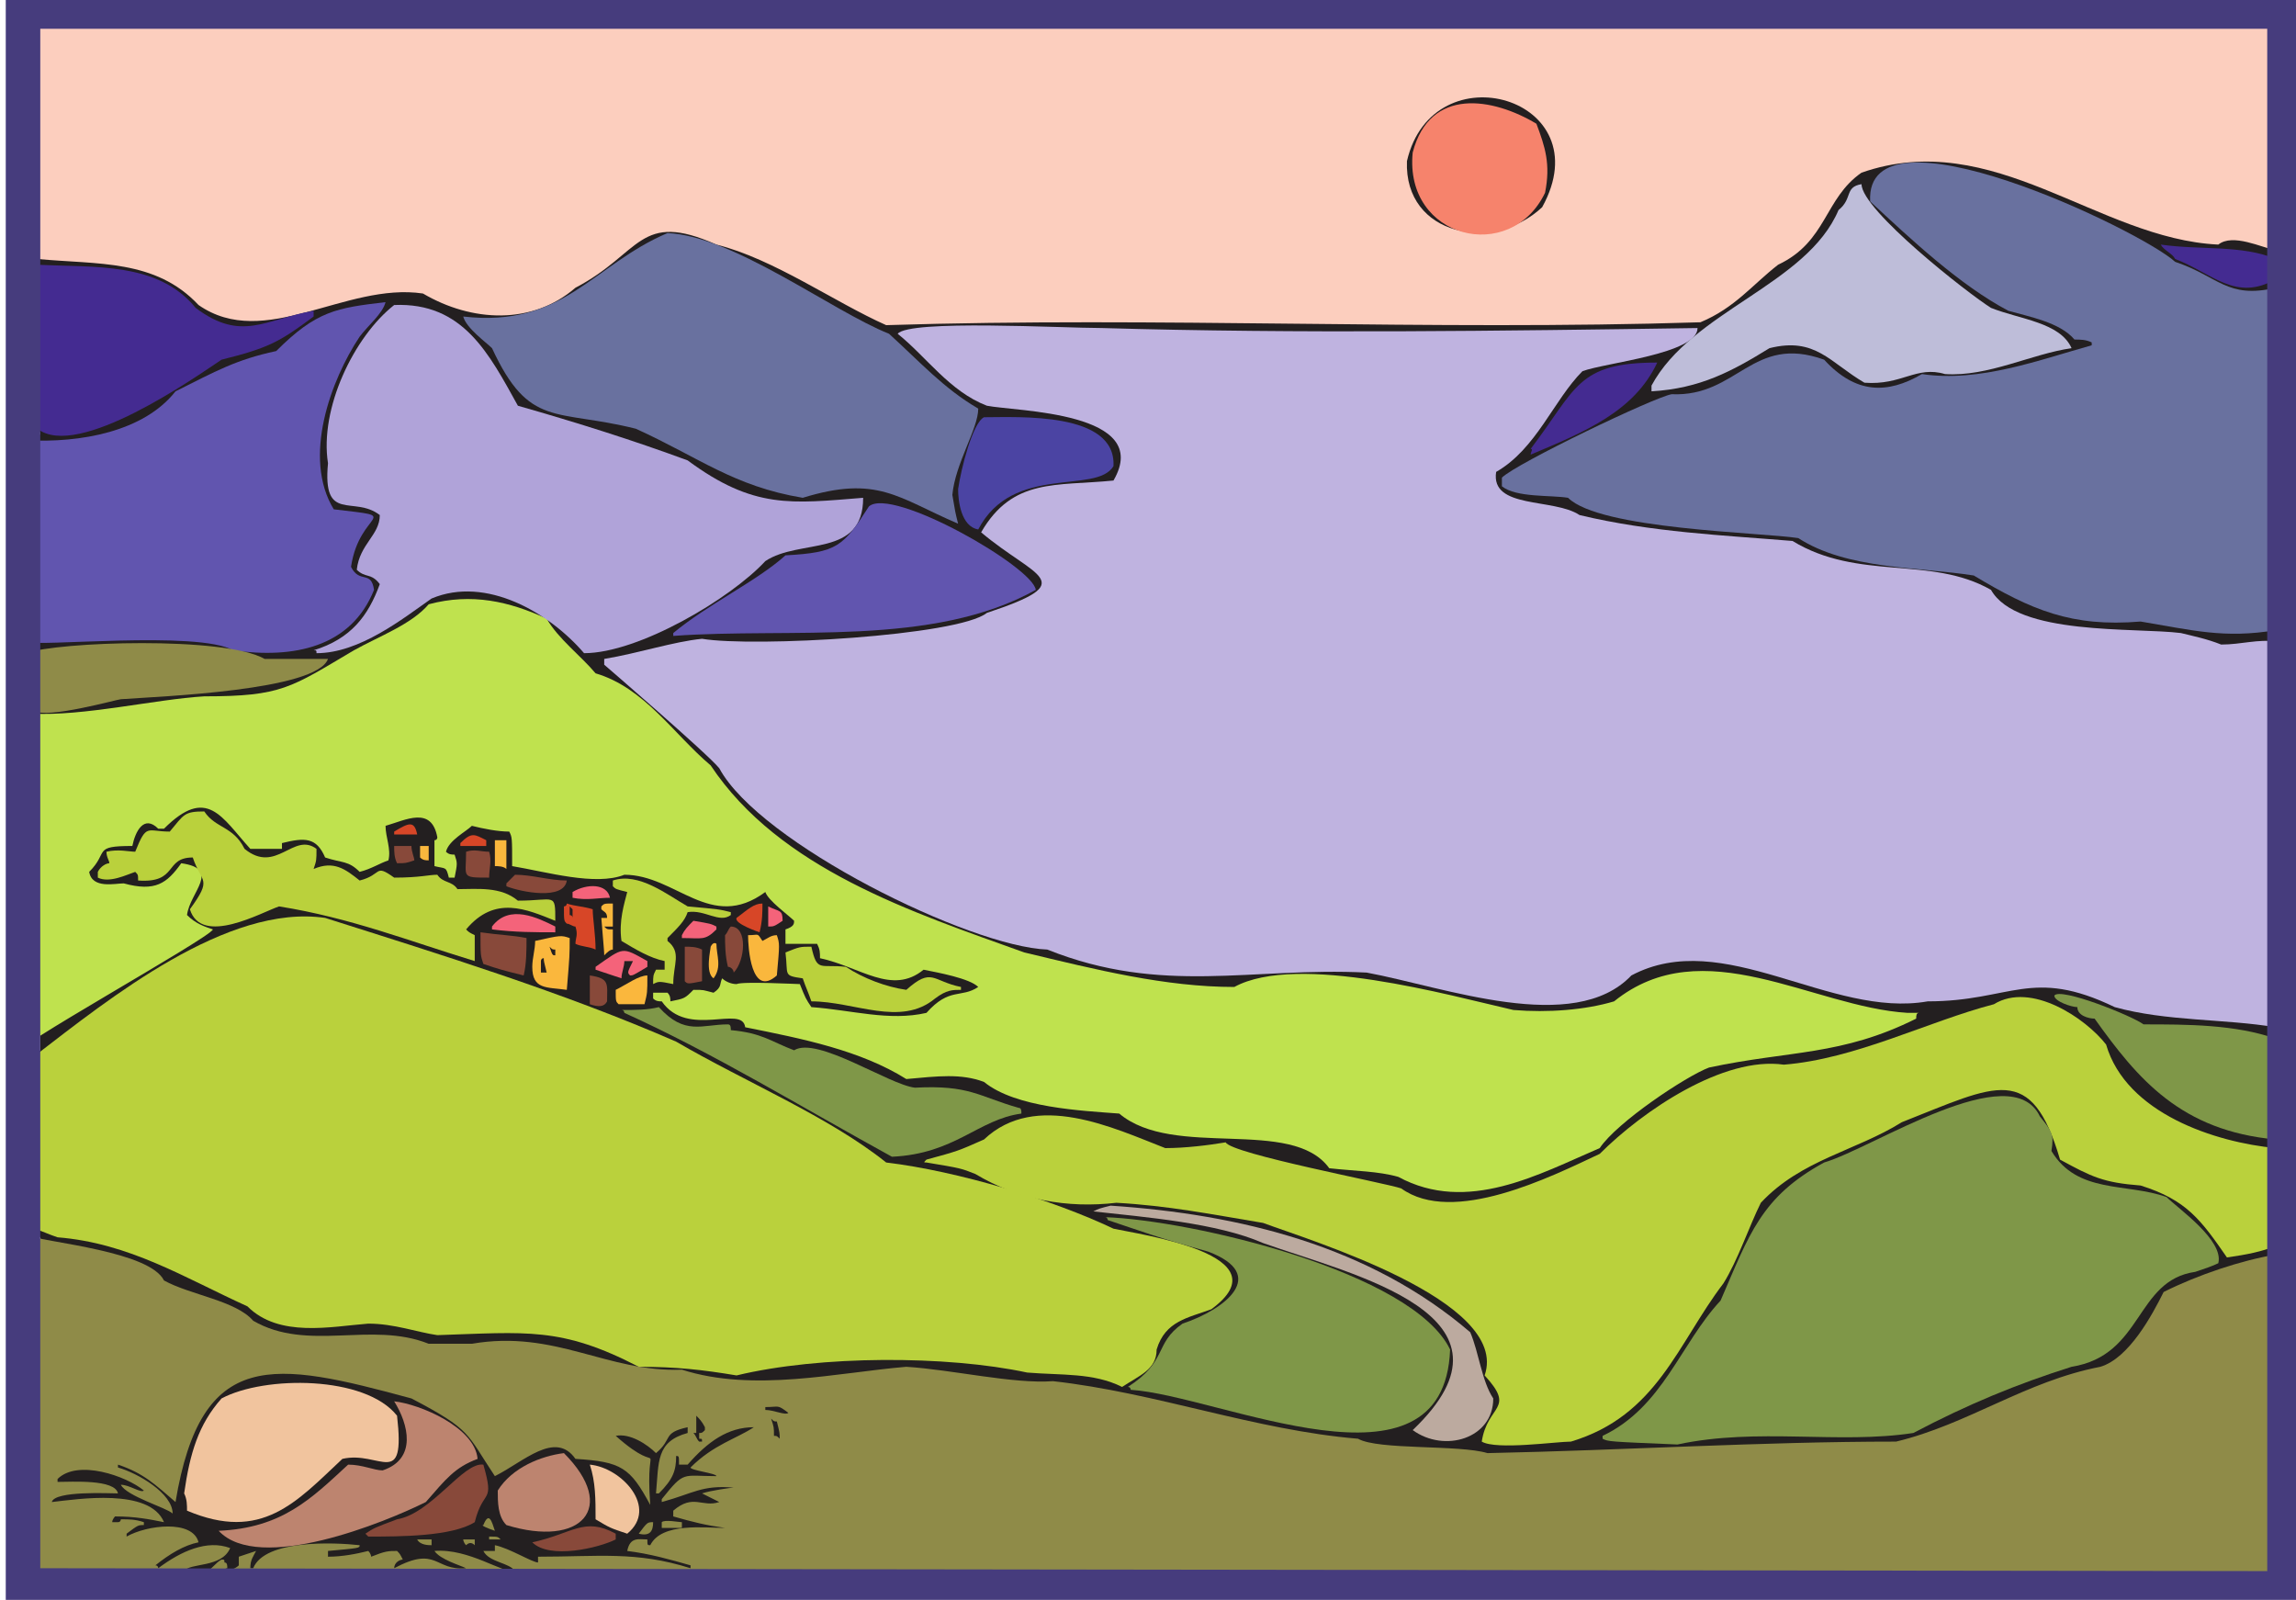 <svg xmlns="http://www.w3.org/2000/svg" width="598.5" height="417"><path fill="#231f20" fill-rule="evenodd" d="M7.5 66.75C7.5 48 8.25 48 8.25 3c0 0 .75.75 1.5.75 195.75 0 390-1.5 584.25-3.75.75 0 .75.75.75.75v64.5c6.75 3-1.5 2.25.75 8.25-.75 86.25-.75 86.25 0 90 2.25 0-.75 1.5 1.5 1.5 0 .75-.75.75-.75 1.5-1.5 0 1.5-.75-.75-.75-.75 2.25-.75 2.25 0 102.75 2.25 3 .75 4.5 0 3v24l.75.75c2.25-2.25 0 0-.75 1.5-.75 7.5 0 17.25 0 26.25 0 1.5 4.5 0 0 2.25-2.25 27.75 4.5 57.75 0 86.25-1.5 1.5-462 3-574.5 1.5-3.75 0-24-.75-9.75-1.5 0-86.25 0-86.25-.75-90-10.5-5.25-10.5-6.75 0-3V276c-18.75 2.25-2.25 0 0-2.25-.75-82.5-.75-82.5-.75-87-6-2.25-12.75-1.5-.75-2.25.75-9 .75-9 0-15-2.25-3-15-5.25 0-2.25v-52.5c6-3.75-9.75-6.75 0-3C9 78 9 78 8.25 69c0-2.25-9-1.5-.75-2.25"/><path fill="#fccebe" fill-rule="evenodd" d="M9.75 6.75c.75-.75.75-.75.75-1.5C66.75 4.5 66.75 4.5 582 1.5c3.75 0 7.5.75 11.25.75v63c-3.75-.75-11.25-4.5-15-1.5-31.5-1.5-58.5-30.75-93-18.75-9.75 6.75-9 18-21.75 24-6.75 5.25-11.25 11.25-20.25 15-70.5 2.25-141-1.5-212.25.75-13.5-6-29.25-17.25-44.25-21C166.5 54.75 167.25 66 150 75c-11.25 9.75-27 9-39.75 1.5-20.25-3-41.25 15-58.5 3-11.25-12-26.25-10.5-42-12C9 46.5 9 27 9.75 6.75"/><path fill="#231f20" fill-rule="evenodd" d="M.75 347.25c-.75 3-.75 6-.75 9 0-3 0-6 .75-9m0 21.75C0 370.5 0 371.25 0 372c0-.75 0-1.5.75-3"/><path fill="#442b91" fill-rule="evenodd" d="M9.75 69c15 .75 31.5-.75 41.25 11.25 12 9 18 3 30.75.75v1.5c-9 6.75-12 8.25-24 11.25-6.75 4.5-37.5 26.25-48 18-.75-1.5 0-33.75 0-42.75"/><path fill="#6155af" fill-rule="evenodd" d="M6.75 114.75c14.25.75 30.75-2.25 39-12.75C56.25 96.75 61.5 93.75 72 91.5 82.5 81 87.75 80.25 100.5 78.75c-.75 3-4.5 6-6.75 9-7.5 11.25-15 31.5-6.75 45 18.75 2.25 6.75 0 4.5 15 2.25 4.5 5.25.75 6 6-6 15-21 18-36.75 15.75-9-5.25-52.5-.75-53.25-2.25 0-17.25 0-35.25-.75-52.5"/><path fill="#8f8b48" fill-rule="evenodd" d="M6.75 170.25c8.25-3 51.75-4.5 62.25 1.5h16.5c-3 8.25-43.5 9.75-54 10.5-.75 0-19.5 5.25-22.5 3 0 0 0-.75.75-.75h-3v-14.25"/><path fill="#bfe24e" fill-rule="evenodd" d="M8.25 186c13.5.75 32.25-3.75 45-4.5 20.25 0 22.5-2.25 39-12 6.75-3.75 15-6.75 19.5-12 11.25-3 21-.75 30.75 3.75 3 5.25 9 9.75 12.75 14.25 12.75 3.75 20.25 15.75 30 24 18 27 52.5 38.25 81.75 48.75 18.75 4.5 36.75 9 54.75 9 16.5-9 56.25 2.25 72.75 6 9 .75 18.75 0 26.25-2.25 23.25-18.75 51.75 1.5 76.5 3h3c-.75 0-.75.75-.75 1.5-19.5 9.75-33 8.25-54 12.75-6 2.25-24 14.25-28.5 21-15.75 6.75-34.5 17.25-52.5 7.5-5.25-1.5-11.25-1.5-18-2.25-9.75-13.5-40.5-2.25-54.75-14.25-9.75-.75-27-1.5-35.25-8.25-6-2.25-12-1.5-20.25-.75-12-7.5-27-10.5-42-13.5-.75-6-15 3-21.75-6.75-.75 0-1.5 0-2.25-.75v-1.5H174c.75.75.75 1.5.75 2.25 3.75-.75 3.75-.75 6-3 3 0 2.25 0 5.25.75 2.25-1.5 1.5-2.25 2.25-3.75.75.75 2.25 1.5 3.75 1.5 1.5-.75 15.75 0 16.5 0 1.5 3.75 1.5 3.75 3 6 10.5.75 20.25 3.75 30 1.5 6-6.75 9-3.75 13.5-6.75-2.25-2.25-10.5-3.75-14.25-4.5-8.25 6.75-16.5-.75-27-3 0-1.5 0-2.25-.75-3.75h-8.25v-3.75c2.25-.75 2.25-1.5 2.25-2.25-1.5-1.5-6.75-5.25-7.5-7.5-14.25 10.5-23.25-4.5-36.75-4.5-7.5 3-20.25-.75-29.25-2.25 0-7.5 0-7.5-.75-9-3 0-6.75-.75-9.75-1.5-1.5 1.5-6 3.75-6.75 6.75.75.75 1.5.75 2.25.75.75 2.25.75 2.25 0 6H117c-.75-3-.75-2.25-3.75-3V219c.75 0 .75-.75.75-.75-1.5-8.25-8.25-4.5-13.5-3 0 3 1.5 6 .75 9-2.25.75-4.5 2.25-7.5 3-3-3-4.5-2.25-9-3.75-2.25-5.25-5.25-5.25-11.25-3.75v1.5h-8.25C57.75 213 54 204.75 42.75 216h-1.5c-3.75-3.75-6 .75-6.75 4.5-10.5 0-6 1.5-11.25 6.75.75 4.5 6.75 3 9 3 8.25 2.25 11.25 0 15-5.25 10.5 1.5 2.25 7.5 1.5 13.5 2.25 2.25 4.5 3 6.75 3.75-.75 2.25-56.25 33-49.5 31.5 0-28.5 3-59.25 2.25-87.75"/><path fill="#bad13c" fill-rule="evenodd" d="M9 275.25c19.5-15 50.25-39.75 75.75-36 30.75 9.75 62.25 19.5 91.5 32.25C194.25 282 216 291 231 303c18.75 2.25 43.5 9.75 59.25 17.25 6.75 1.5 45 6.75 25.5 21-6 2.25-12 3-14.25 10.5 0 5.25-4.5 6.75-9 9.75-7.5-3.75-15.75-3-24.75-3.75-21-4.5-54-4.5-75.75.75-9-1.5-15.75-2.25-25.5-2.25-20.25-10.5-29.25-9-52.5-8.25-5.25-.75-11.25-3-18-3-9.75.75-23.25 3.75-31.5-4.5C48 333 33.75 324 15 322.5c-2.25-.75-3.75-1.5-6-2.25v-45"/><path fill="#8f8b48" fill-rule="evenodd" d="M5.25 321.75c8.25 2.25 33.75 4.5 37.5 12C49.5 337.5 61.5 339 66 344.25c14.25 8.25 30.75 0 45.75 6H123c21.75-3.75 35.25 7.5 54.75 6.75 18.75 6 40.5.75 58.5-.75 12 .75 27.75 4.5 38.25 3.75 27 3 52.5 12.75 79.5 15 5.25 3 26.25 1.5 33.75 3.75 36-.75 71.25-3 106.5-3C513 371.25 528 360 547.5 356.25c7.5-2.25 13.5-13.5 16.5-19.5 9-4.5 20.25-8.25 29.25-9.75.75 5.25.75 5.25.75 78.75.75 2.25.75 3.75-.75 6-16.5 0-33.75 0-50.25.75-460.5 0-489.75 3-489-3 1.5-.75 2.25-2.25 3.75-3 .75 0 .75 0 .75.75.75 0 .75.75.75 1.5-.75 0-.75.75-1.5.75 2.25 0 3.75-.75 4.5-1.5v-2.25l4.5-1.5c-.75 1.5-1.5 2.25-1.5 4.5H66c3-7.5 21-6.75 27.75-6 0 .75 0 .75-8.25 1.5v1.5c3.75 0 7.5-.75 10.5-1.5.75.75.75 1.5.75 1.5 3.75-1.5 4.5-1.5 6.75-1.5.75.75.75.75 1.5 2.25-.75 0-2.25.75-2.25 2.25 11.25-6 10.5.75 18.75 0-1.5-.75-6.75-2.25-8.25-4.5 9-.75 18 6 21 5.25-1.5-2.25-6.75-2.25-8.25-5.25h3v-1.5c3.75.75 9.75 4.5 11.25 4.5v-1.5c15.75 0 25.5-1.5 39.75 3V408c-5.25-1.5-10.5-3-16.5-3.75.75-3.75 3-3 5.25-3 0 1.5 0 1.5.75 1.5 3-6 14.25-4.5 19.5-4.5-5.25-.75-8.25-1.5-13.5-3v-1.5c5.25-4.5 7.5-.75 12-2.25l-4.5-2.25c2.25-.75 7.5-1.5 8.25-1.5-8.25-.75-10.5 1.5-18.75 3.75v-.75c6-7.5 5.25-6 14.25-6 0-.75-6.75-1.5-6.75-2.25 6-6 12-7.5 16.5-10.5-6.75 0-12 3.75-17.25 9.75H177c0-2.25 0-2.25-.75-2.25 0 3.75-.75 6-4.5 9.75H171c.75-8.25 0-13.5 8.25-15.75V372c-6.75 1.5-3.75 3-8.25 6.75-2.25-2.25-6.75-5.25-10.5-4.5 13.5 12 7.5-2.25 9 18-5.25-9.75-7.5-11.25-19.5-12-5.25-7.5-13.5.75-21 4.5-7.5-11.25-6-12-21.75-20.25-36-9.75-54.75-13.5-61.5 27-5.25-4.5-8.25-7.5-15-9.75v.75C36 384 45 389.25 45 394.5c-1.5-1.5-12-4.5-13.5-7.5 2.25 0 5.25 2.25 6 1.5-4.5-3.75-17.25-8.25-22.5-3v.75c3.75 0 15-.75 15.75 3-2.25 0-16.5-.75-17.25 2.25 6.75-.75 25.5-3.75 29.25 5.25-3.75-.75-7.5-1.5-12.75-1.5 0 0-.75.75-.75 1.5h1.5c.75 0 .75-.75.75-.75 2.25 0 3.75 0 6 .75v.75c-1.5 0-1.5 0-4.5 2.25v.75c5.25-3 17.25-4.5 18.75 1.5-3.75.75-7.5 3-11.25 6 .75 0 .75.75.75.75 6-4.5 12.75-7.5 18.75-5.25-2.25 5.25-10.5 3.75-12 6v.75h3v2.25c-1.5-.75-3 0-5.25-.75-3 2.25-31.5-.75-39-.75-.75-1.5-.75-1.5-1.5-89.25"/><path fill="#bad13c" fill-rule="evenodd" d="M25.5 227.25c.75-1.5 2.25-2.25 3-2.25 0-.75-.75-1.5-.75-3 3-.75 6 0 7.5 0 3-7.5 3-5.25 9-5.25 3.75-4.5 3.75-5.25 9-5.25 3 4.5 7.5 3.75 10.5 9.75 8.25 6.75 12.75-4.5 18.75 0 0 3 0 3-.75 5.25 5.25-2.25 8.25 0 12 3 6-1.5 3.75-4.5 9-.75 6.75 0 9-.75 11.25-.75 1.5 2.25 3.75 1.5 5.25 3.75 5.25 0 11.25-.75 15.75 3 9.75 0 9.75-2.25 9.75 5.25-7.5-3-15.75-6.75-23.25 2.25.75.75.75.75 2.25 1.5v6.75c-17.25-5.25-32.25-11.25-51-14.25-4.5 1.5-20.25 10.5-23.25.75 6-8.25 3-6.75.75-13.5-7.5 0-3.75 6.75-14.25 6 0-1.5 0-1.5-.75-2.25-2.25.75-6.75 3-9.75 1.5v-1.5"/><path fill="#f1c49e" fill-rule="evenodd" d="M48 389.25c1.5-10.5 3.75-18 9.75-24.75 11.25-6 37.5-6 45.75 4.5 2.25 19.5-4.5 9-14.25 11.25-12 11.25-21 21.75-40.5 13.5 0-1.5 0-3-.75-4.5"/><path fill="#bd846f" fill-rule="evenodd" d="M57 399c16.5-.75 24-8.25 33.75-17.25 3.75 0 6.75 1.5 9 1.5 9-3 6.75-12 3-18 6.75.75 21 6.75 21.75 15-6 2.25-8.25 5.25-13.5 11.25-10.5 5.25-43.5 18.75-54 7.5"/><path fill="#b0a3d9" fill-rule="evenodd" d="M81.75 169.5c9.75-3 14.25-9 17.25-17.25-2.25-3-3.75-1.5-6-3.75.75-6.75 6-9 6-14.25-6.75-5.25-15 2.25-13.5-13.5-2.25-14.25 6.75-33 17.25-41.25 18-.75 24.75 12.75 32.25 26.25 15.75 4.5 30 9 44.25 14.25 17.25 12.75 27 11.25 45.75 9.75 0 15.75-16.5 10.5-25.5 16.5-9 9.75-33 24-47.25 24-9-10.5-25.5-20.25-39.75-14.25-7.5 5.25-18.75 14.25-30 14.25 0-.75 0-.75-.75-.75"/><path fill="#88493a" fill-rule="evenodd" d="M95.25 399.75c2.25-1.5 2.25-1.5 8.25-3.75 9-1.5 17.25-15 22.5-14.25 3 10.5 0 6-2.25 15-6 3.75-19.5 3.75-27.75 3.75l-.75-.75"/><path fill="#d74627" fill-rule="evenodd" d="M102.75 216.75c3.75-2.25 5.25-3 6 .75h-6v-.75"/><path fill="#88493a" fill-rule="evenodd" d="M102.75 220.5h4.5c0 1.5.75 3 .75 3.75-2.25.75-2.25.75-4.5.75-.75-1.5-.75-3-.75-4.5"/><path fill="#fab73d" fill-rule="evenodd" d="M109.5 220.5h2.25v3.75c-.75 0-1.5 0-2.25-.75v-3"/><path fill="#8f8b48" fill-rule="evenodd" d="M108.75 401.25h3.75v1.5c-.75 0-3 0-3.75-1.5"/><path fill="#69719f" fill-rule="evenodd" d="M120.75 82.5C147 85.5 154.5 69 174 60.75 191.25 61.5 216.75 81 231.75 87 240 94.5 246 101.25 255 106.5c0 5.25-6 14.25-6.75 22.5.75 4.5.75 4.5 1.5 7.5-15.75-6.75-21-12.75-40.5-6.75-18-3-27-10.5-43.5-18-21-5.25-27.75 0-37.5-21-1.5-1.5-6.75-5.25-7.5-8.25"/><path fill="#d74627" fill-rule="evenodd" d="M120 219.75c3-3 3.75-2.25 6.75-.75v1.5H120v-.75"/><path fill="#88493a" fill-rule="evenodd" d="M121.5 222c2.25-.75 3.75 0 6 0 .75 2.25 0 4.5 0 6.75-7.5 0-6 0-6-6.75m3.75 21c5.25.75 8.25.75 12 1.5 0 3 0 6.75-.75 9.75-6-1.5-6-1.5-10.5-3-.75-2.25-.75-2.25-.75-8.25"/><path fill="#8f8b48" fill-rule="evenodd" d="M120.75 401.25h3v1.5c-.75-.75-1.5-.75-2.25 0-.75-.75-.75-1.5-.75-1.5"/><path fill="#f4637a" fill-rule="evenodd" d="M128.25 241.5c4.5-6 12-2.25 16.5 0v1.5c-5.25 0-10.5 0-16.5-.75v-.75"/><path fill="#fab73d" fill-rule="evenodd" d="M129 219h3v7.5c-.75-.75-2.25-.75-3-.75V219"/><path fill="#8f8b48" fill-rule="evenodd" d="M126 397.5c1.5-3.75 2.25-.75 3 1.5-2.25-.75-3.75-1.5-3-1.5"/><path fill="#88493a" fill-rule="evenodd" d="m132 230.25 2.25-2.25c4.5 0 9 1.5 13.5 1.5-.75 5.25-12 3-15.75 1.5v-.75"/><path fill="#8f8b48" fill-rule="evenodd" d="M127.5 400.5c2.25 0 2.25 0 3 .75h-3v-.75"/><path fill="#bd846f" fill-rule="evenodd" d="M129.75 388.5c3.75-6 11.25-9 17.25-9.75 14.25 14.25 4.5 24.75-15 18.75-2.25-2.25-2.25-6-2.25-9"/><path fill="#fab73d" fill-rule="evenodd" d="M138.75 252c0-2.25.75-4.5.75-6.75 6.75-1.5 6.75-1.5 9-.75 0 4.5 0 4.5-.75 13.5-5.25-.75-9 0-9-6"/><path fill="#231f20" fill-rule="evenodd" d="M141 250.5s0-.75.75-.75c0 .75 0 .75.75 3.75H141v-3m2.25-3.75c.75.75.75.75 1.5.75v1.5c-.75 0-.75 0-1.5-2.25"/><path fill="#88493a" fill-rule="evenodd" d="M138.75 402c10.5-2.25 13.5-6.75 21.75-2.25v1.5c-4.5 2.25-17.25 5.25-21.75.75"/><path fill="#d74627" fill-rule="evenodd" d="M147 236.25s.75 0 .75-.75c2.25.75 4.5.75 6.75 1.5 0 2.25.75 6.75.75 10.5-1.5-.75-3.75-.75-5.25-1.5 0-1.5.75-2.25 0-4.5-.75 0-1.5-.75-2.25-.75-.75-.75-.75-.75-.75-4.5"/><path fill="#231f20" fill-rule="evenodd" d="m148.5 236.25.75.75v2.25c0-.75-.75-.75-.75-.75v-2.25"/><path fill="#f4637a" fill-rule="evenodd" d="M149.25 232.5c3.75-2.25 9-2.25 9.75 1.5-3 0-6 .75-9.75 0v-1.5"/><path fill="#231f20" fill-rule="evenodd" d="M149.25 251.25c.75-.75.75-2.25.75-3 3.75.75 3.75 0 3.75 3-2.25.75-2.25.75-2.25 1.5 1.5 1.5 1.5 5.25.75 8.25-.75-.75-2.25-1.5-3-2.25v-7.5"/><path fill="#88493a" fill-rule="evenodd" d="M153.75 254.25c5.25.75 4.5 2.25 4.5 6.75-.75 1.5-2.25 1.5-4.5.75v-7.5"/><path fill="#bfb3e0" fill-rule="evenodd" d="M157.5 173.25v-1.5c9-1.5 18-4.5 25.5-5.25 13.5 2.25 66.75-.75 74.25-6.75 24.75-8.25 12.75-9-1.5-21 8.25-14.25 19.5-12 34.5-13.5 10.5-18-25.5-18-33-19.5C247.5 102 241.5 93 234 87c3-3.75 42.75-1.5 53.25-1.5 51.75 1.5 104.25.75 155.25 0 0 6.75-24 9-30 11.25-7.5 7.5-12 20.25-22.5 26.25-1.5 9.75 15 6.75 21.75 11.25 18.75 4.5 37.5 5.25 55.5 6.75 17.25 10.5 36 3.75 51.75 12.75 6.75 12 37.5 9.75 49.5 11.25 3 .75 6.75 1.5 10.5 3 5.25 0 9.75-1.5 14.25-.75v100.5c-13.5-2.25-28.5-1.5-42-5.25-21.75-10.5-27-1.5-48.75-1.5-25.5 4.5-53.25-19.5-77.25-6.75-15 15.75-48.75 3-69-.75-30-1.5-53.25 6-83.25-6-20.25-.75-75-27.75-85.5-47.25-3-3.75-30-27-30-27"/><path fill="#f4637a" fill-rule="evenodd" d="M155.25 252c7.5-5.25 6.75-5.25 13.5-1.5v1.5c-3.75 2.25-3.75 2.25-4.5 2.25-.75-.75-.75-.75.75-3.75h-2.25c0 1.5-.75 3-.75 4.5l-6.75-2.25V252"/><path fill="#fab73d" fill-rule="evenodd" d="M156.75 236.25c.75-.75.75-.75 3-.75v6h-2.25c.75.75.75.75 2.25.75v5.25c-.75 0-1.5.75-2.25 1.5 0-.75 0-.75-.75-9.75h1.5c0-1.5-.75-1.5-1.5-2.25v-.75"/><path fill="#f1c49e" fill-rule="evenodd" d="M153.75 381.75c8.25.75 18 11.25 9.75 18-4.5-1.5-4.5-1.5-8.25-3.75 0-5.25 0-9.75-1.5-14.25"/><path fill="#bad13c" fill-rule="evenodd" d="M159.75 229.5c6.75-2.25 14.25 3.75 19.5 6.75 8.25.75 8.25.75 11.25 1.5v.75c-3 2.25-6.75-1.5-11.25-.75-.75 2.25-2.25 3.75-5.25 6.75v.75c3.75 3 1.5 6 1.5 11.25-3.75-.75-3.75-.75-5.25 0 0-2.25 0-2.25.75-3.75h2.25v-2.25c-3.75-.75-7.5-3-11.25-5.25-.75-5.25.75-9.75 1.5-12.75-3-.75-3-.75-3.75-1.5v-1.5"/><path fill="#fab73d" fill-rule="evenodd" d="M160.5 258c3-1.5 6-3.75 8.25-3.75 0 4.5 0 4.5-.75 7.5h-6.75c-.75-.75-.75-.75-.75-3.75"/><path fill="#7f9748" fill-rule="evenodd" d="M162 263.25c3.75 0 6.75 0 9.75-.75 6.75 7.5 11.25 4.5 18 4.5.75 0 .75.75.75 1.5 8.25.75 10.5 3 16.5 5.25 6-3.75 24.75 9 31.5 9.75 14.25-.75 16.5 2.25 27 5.25.75 0 .75.75.75 1.5-11.25 1.5-17.25 10.5-33.75 11.25-23.25-12.75-46.5-27-69.75-37.5 0 0 0-.75-.75-.75"/><path fill="#8f8b48" fill-rule="evenodd" d="M166.5 399.75c2.25-3 2.25-3 3.75-3 0 2.25-.75 3.75-3.75 3"/><path fill="#6155af" fill-rule="evenodd" d="M175.5 165c9-7.5 21.75-13.5 29.25-20.25 13.5-.75 15-2.25 21.75-12.75 6-5.25 42.75 15.75 43.5 21.75-27 15-63.75 9.75-94.5 12V165"/><path fill="#f4637a" fill-rule="evenodd" d="M177.75 243.75c.75-1.5 1.5-2.25 3-3.75 4.5.75 4.5.75 6 1.5v.75c-3 3-3.75 2.25-9 2.25v-.75"/><path fill="#8f8b48" fill-rule="evenodd" d="M172.5 396.75c.75-.75 4.5 0 5.25 0v1.5h-5.25v-1.5"/><path fill="#88493a" fill-rule="evenodd" d="M178.5 249.75v-3c1.5 0 3 0 4.5.75v8.25c-3.75.75-3.75.75-4.5 0v-6"/><path fill="#fab73d" fill-rule="evenodd" d="M185.25 246.75c.75-1.5 1.5-.75 1.5-.75 0 3 1.5 6-.75 9-2.25-1.5-.75-7.5-.75-8.25"/><path fill="#231f20" fill-rule="evenodd" d="M181.5 369c.75.75 1.5 1.5 2.25 3v.75c-.75.75-.75.75-1.5.75v1.5c.75 0 .75 0 .75.75h-.75c-.75-.75-.75-1.5-1.5-2.25h.75V369"/><path fill="#88493a" fill-rule="evenodd" d="M189 243.75c.75-.75.75-1.5 1.5-2.25 4.5 0 3.75 9 .75 12 0-.75-.75-1.5-1.5-1.5-.75-3-.75-6-.75-8.25"/><path fill="#d74627" fill-rule="evenodd" d="M192 239.25c3-2.25 4.5-3.75 6.75-3.75 0 2.25 0 4.5-.75 7.5 0 0-6.75-2.25-6-3.75"/><path fill="#fab73d" fill-rule="evenodd" d="M195 243.75c3 0 2.25-.75 3.75 1.5 1.5-.75 2.25-1.5 3.75-1.5.75 2.25.75 2.25 0 10.5-6.75 6-7.5-7.5-7.5-10.5"/><path fill="#f4637a" fill-rule="evenodd" d="M200.25 236.25c3 1.5 3.75.75 3.75 3.75-2.25 1.5-2.25 1.5-3.75 1.5v-5.25"/><path fill="#231f20" fill-rule="evenodd" d="M199.5 366.75c3.75 0 3-.75 6 1.5-.75.75-3.75-.75-6-.75v-.75"/><path fill="#bad13c" fill-rule="evenodd" d="M204.75 248.25c3.75-1.5 3.75-1.5 6.75-1.5 1.5 6.75 2.25 4.5 9 5.25 4.5 3 10.5 5.25 15.75 6 6.75-6 6.75-2.25 14.25-.75v.75c-2.25 0-3.75 0-6.75 2.25-9 7.5-21 .75-32.25.75-.75-2.25-1.5-3.75-2.25-6-5.25-.75-3.75-.75-4.5-6.75"/><path fill="#231f20" fill-rule="evenodd" d="M201 369.75c.75.75.75.75 1.5.75.75 3 .75 3 .75 4.5-.75-.75-.75-.75-1.5-.75 0-2.25 0-2.25-.75-4.5"/><path fill="#bad13c" fill-rule="evenodd" d="M241.5 302.25c8.25-2.25 8.25-2.25 15-5.25 13.5-12.75 33.75-3 47.25 2.25 5.25 0 11.25-.75 15.75-1.5 1.5 3 41.25 10.5 45.75 12 13.5 9.75 39-3 51.75-9 11.25-11.25 32.25-25.5 48-23.25 18.75-1.5 37.5-11.25 54.75-15.75 9.75-6 24 3.75 29.25 10.5 5.25 18 28.5 25.5 44.25 27v25.5c-3.75 1.5-7.5 2.25-12.75 3-6.75-9.75-10.5-15-22.5-18.75-9.75-.75-12.75-2.25-21-6.75-7.5-25.5-16.5-19.5-41.25-9.75-12 7.5-26.25 9.75-36.75 21-3 6-6 15-9.75 21-12 15.75-17.25 34.5-39.75 41.25-3.75 0-19.5 2.25-23.25 0 1.5-9.75 9-8.25.75-17.25 6.75-19.5-45.75-35.25-57.75-39.75-13.5-2.25-24.75-4.5-38.25-5.25-12.75 1.5-25.5-.75-36.75-7.5-3.75-1.5-3.75-1.5-12.75-3-.75 0-.75 0 0-.75"/><path fill="#4b44a3" fill-rule="evenodd" d="M249.75 127.5c.75-5.25 3.75-17.25 6.75-18.75 9 0 34.5-1.5 33.75 12.75-4.5 7.5-26.25-.75-35.25 16.5-4.5-.75-5.25-7.5-5.25-10.5"/><path fill="#bcaa9f" fill-rule="evenodd" d="M285 315.75c1.5-.75 1.5-.75 4.5-1.5 33.75 2.25 67.5 10.5 93.75 33 2.25 5.25 3 12.75 6 17.25 0 10.5-12.75 14.25-21 8.25 31.5-30-15.75-40.5-39-48.75-12-5.25-30.75-6.75-44.25-8.25"/><path fill="#7f9748" fill-rule="evenodd" d="M288 317.25c22.5.75 80.25 14.25 90 34.5-1.5 40.5-60 12-83.25 10.5 0 0 0-.75-.75-.75 10.5-6.75 6.75-11.25 14.25-16.5 11.25-3.75 22.5-12.75 6.75-18.75-13.5-3.75-17.25-5.25-26.25-8.25 0 0 0-.75-.75-.75"/><path fill="#231f20" fill-rule="evenodd" d="M366.75 42c6.75-29.25 51-16.5 35.25 12-12.75 12-36 7.5-35.25-12"/><path fill="#f6836c" fill-rule="evenodd" d="M368.25 39.75c4.5-17.25 21-14.25 32.25-7.5 2.25 6 3.75 10.5 2.25 18-9 18.75-36.75 12-34.5-10.5"/><path fill="#69719f" fill-rule="evenodd" d="M391.5 124.5c3.75-3.75 39.75-21 44.25-21.75 17.25.75 21-15.75 39.75-9 8.25 9 16.5 9 25.5 3.75 15 2.25 30.75-3.75 44.25-7.5v-.75c-1.5-.75-3-.75-4.5-.75-3.75-4.5-12-6-17.25-7.5-12.75-6.75-25.5-18.75-36-28.5C486 25.5 558 60 567 68.25 578.25 72 580.5 78 593.25 75v89.25c-13.5 2.25-21.75 0-35.25-2.25-18 1.5-28.5-3-43.5-12-14.25-2.25-33-1.5-45.75-9.75-9.75-1.5-51.75-2.25-60-10.5-4.5-.75-13.5 0-17.25-3v-2.25"/><path fill="#442b91" fill-rule="evenodd" d="M399 117c12-15.75 12-22.5 33-22.5-6 12.75-18.75 18-33 24 0-.75.75-1.5 0-1.5"/><path fill="#7f9748" fill-rule="evenodd" d="M417.75 374.25c15.75-7.5 20.25-24 30.75-35.25 7.5-17.25 10.5-27 27-36 12.75-3.75 48.75-27.75 56.25-12 3 3.75 3.75 4.5 3 9 6.75 11.25 19.5 8.25 30 12 3 3 15 11.25 13.5 17.25-1.5.75-3.75 1.5-6 2.25-15.75 2.25-13.5 21.75-32.25 24.75-14.25 4.5-27 9.75-41.25 17.25-19.5 3-40.5-1.5-61.5 3-18-.75-18-.75-19.5-1.5v-.75"/><path fill="#bebdd9" fill-rule="evenodd" d="M430.5 100.5C441 81 471 74.25 479.25 54.75c3.75-3 1.5-6 6-6.75 0 6.75 27.75 28.5 33.75 32.25 7.5 3 18 3.75 21 10.5-10.5 1.5-21.75 7.5-33 6.75-7.5-2.25-11.25 3-21 2.25-9-5.25-12.75-12-24.75-9-9.75 6-18 10.5-30.75 11.25v-1.5"/><path fill="#7f9748" fill-rule="evenodd" d="M535.5 259.5c1.5-2.25 20.25 5.25 23.25 7.5 11.25 0 24 0 34.5 3.75V297c-24.75-2.25-36-15.75-47.25-31.5-1.5 0-4.5-.75-4.5-3-1.5 0-6-1.5-6-3"/><path fill="#442b91" fill-rule="evenodd" d="M563.25 63.75c10.5 1.5 21 0 30 3.75v5.25c-10.5 6-16.5-1.5-26.25-5.25-.75-1.5-3-2.25-3.75-3.75"/><path fill="#463c7d" fill-rule="evenodd" d="M1.5 0h597v417H1.5V0m9 7.5v401.25l580.5.75V7.5H10.5"/></svg>
